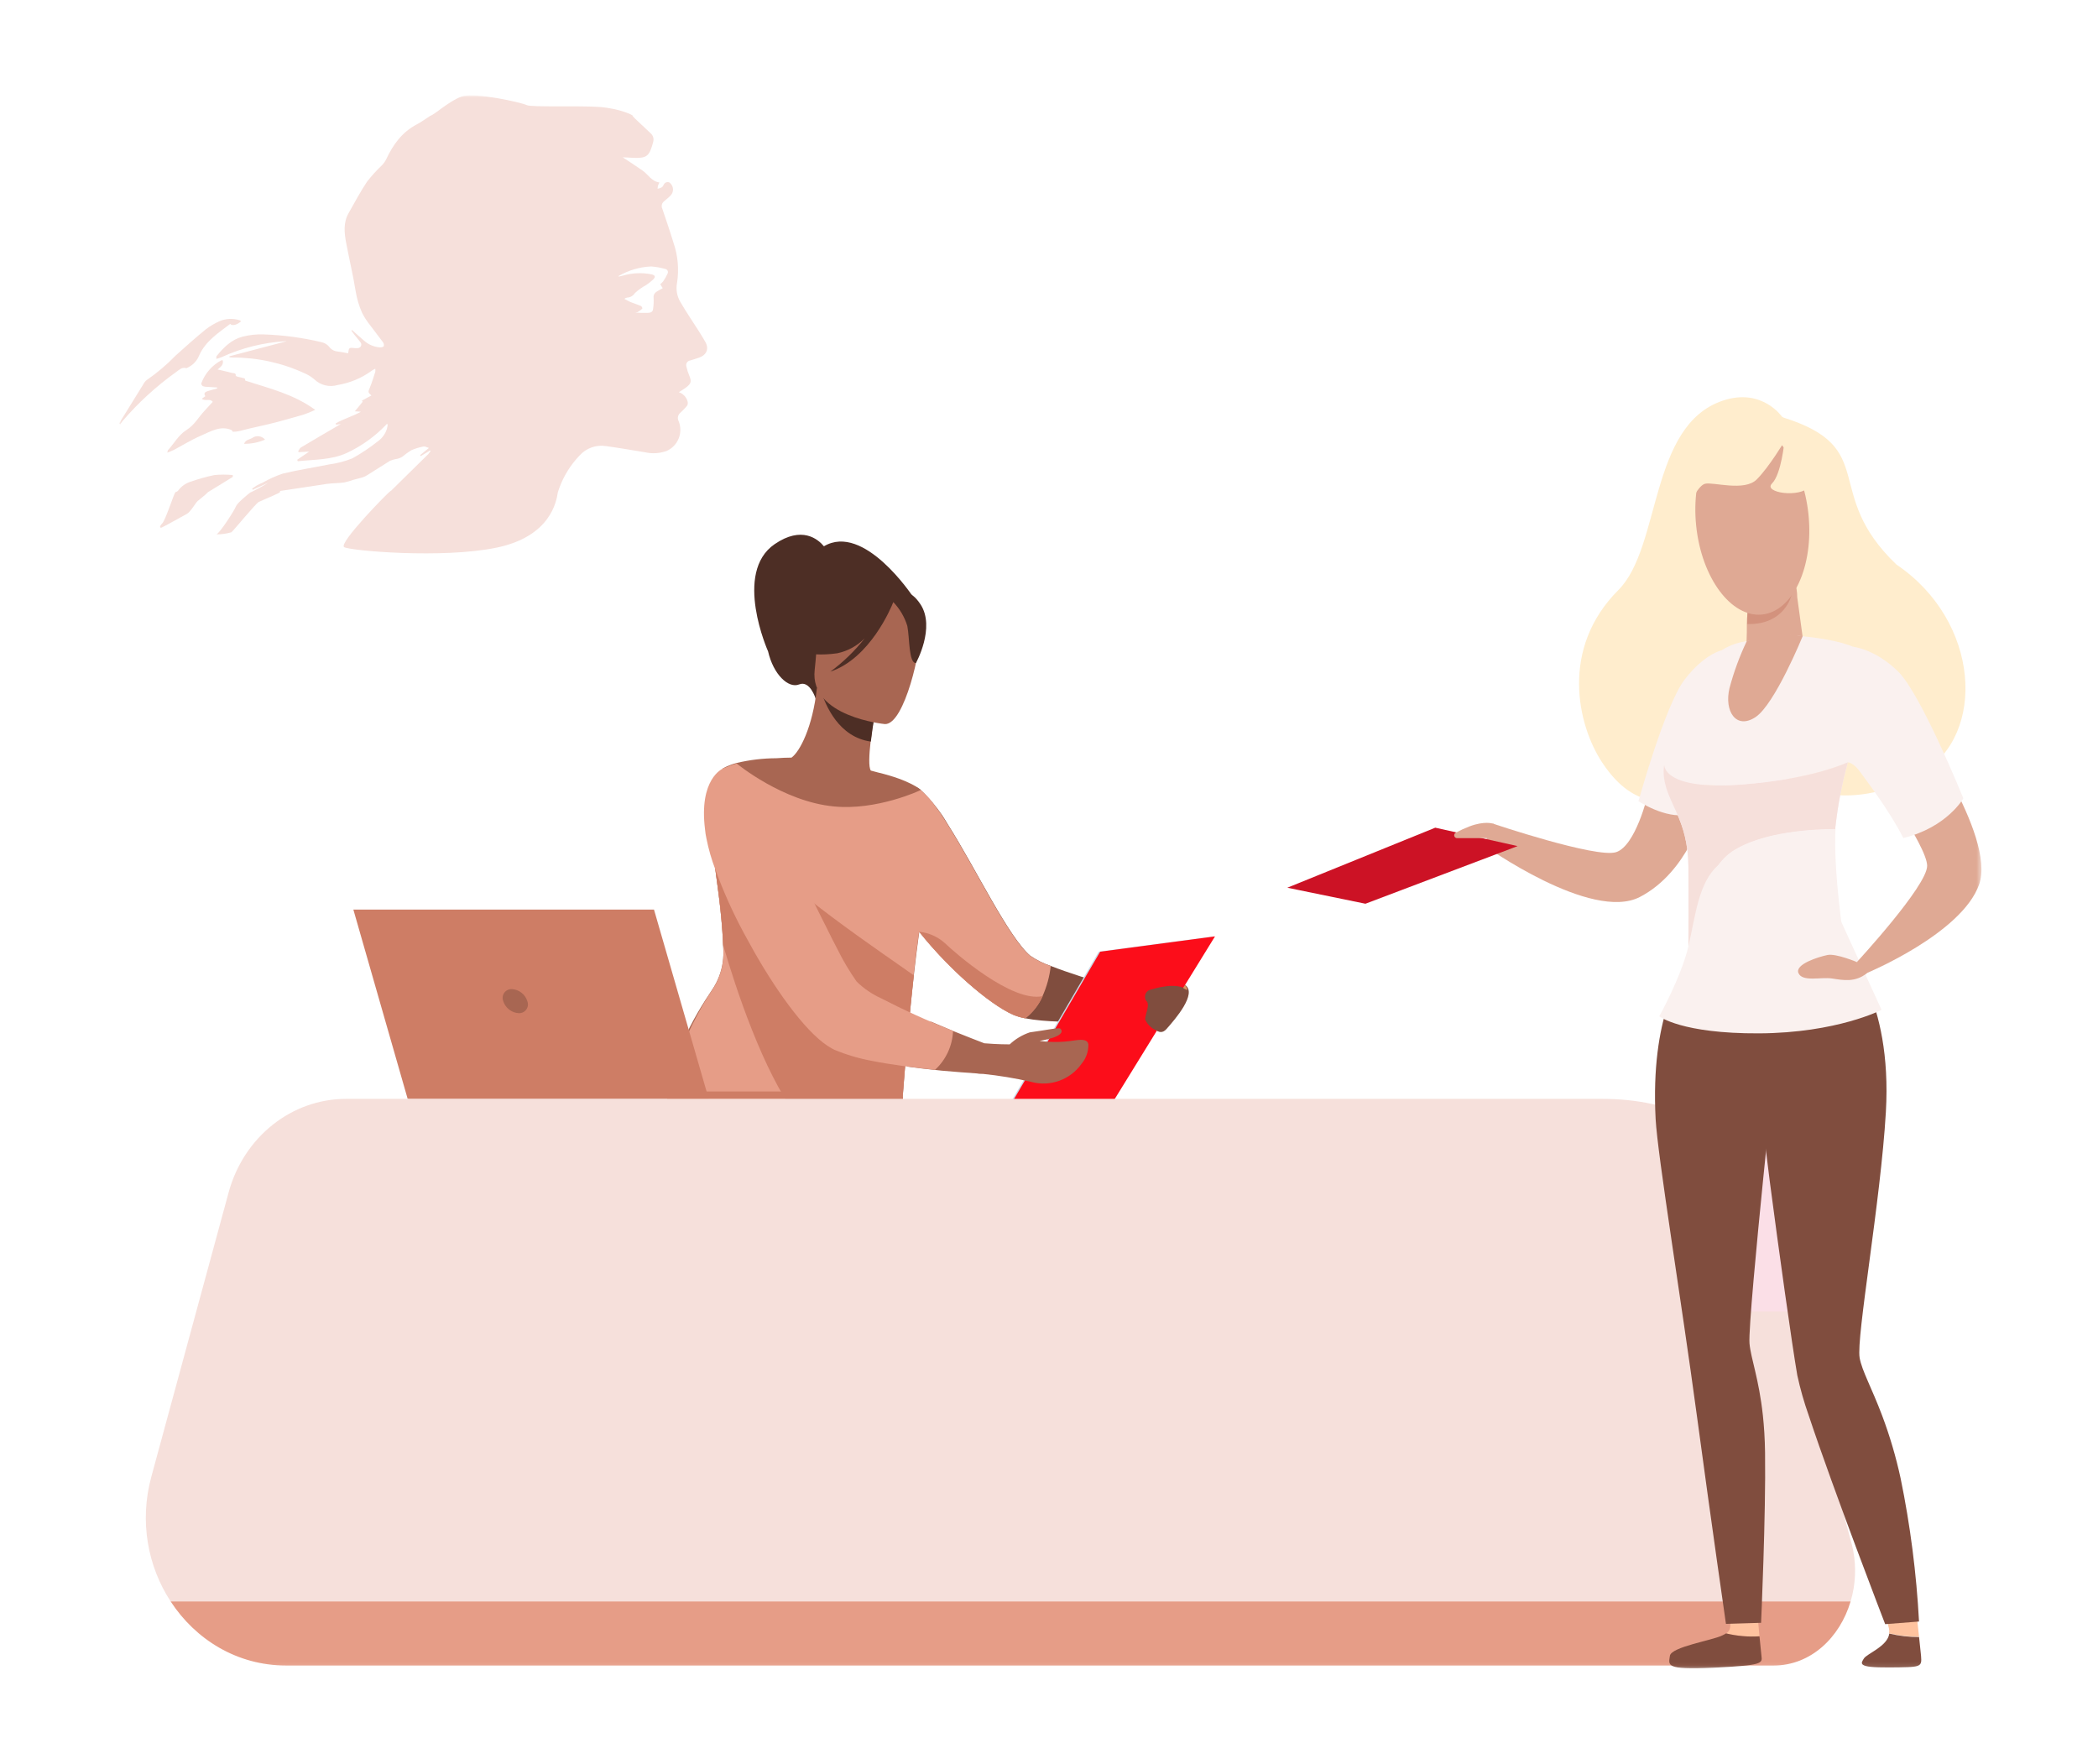 <?xml version="1.0" encoding="UTF-8"?>
<svg width="440px" height="370px" viewBox="0 0 440 370" version="1.1" xmlns="http://www.w3.org/2000/svg" xmlns:xlink="http://www.w3.org/1999/xlink">
    <title>protection-insuffisante</title>
    <defs>
        <polygon id="path-1" points="0 329.895 390.555 329.895 390.555 0 0 0"></polygon>
    </defs>
    <g id="protection-insuffisante" stroke="none" stroke-width="1" fill="none" fill-rule="evenodd">
        <g id="Group-71" transform="translate(25, 20)">
            <path d="M137.467,94.118 C143.157,90.228 146.537,93.048 147.797,94.568 C156.187,89.568 166.407,105.048 166.407,105.048 L146.067,126.538 C146.067,126.538 144.877,122.618 142.607,123.538 C140.337,124.458 137.187,121.428 136.087,116.618 C136.087,116.618 128.707,100.108 137.467,94.118" id="Fill-1" fill="#4D2E25"></path>
            <path d="M219.657,195.788 C217.977,197.728 216.377,194.788 215.577,194.118 C215.608,193.877 215.672,193.641 215.767,193.418 L216.767,188.928 C216.767,188.928 222.287,185.678 223.567,186.578 C226.117,188.388 221.497,193.718 219.657,195.788" id="Fill-3" fill="#804D3E"></path>
            <path d="M159.707,158.588 C159.76,159.417 159.864,160.242 160.017,161.058 C160.667,164.808 163.167,169.288 166.467,173.698 C166.607,173.911 166.761,174.114 166.927,174.308 C173.247,182.598 182.317,190.528 187.507,192.818 C188.328,193.157 189.183,193.409 190.057,193.568 C194.057,194.368 200.337,194.408 205.747,194.228 C210.247,194.118 214.197,193.808 215.817,193.708 C216.337,193.708 216.627,193.638 216.627,193.638 L216.697,189.118 C216.697,189.118 212.837,188.118 208.067,186.758 C203.857,185.518 198.947,183.988 195.417,182.598 C193.882,182.083 192.425,181.36 191.087,180.448 C186.497,176.548 179.727,162.308 173.907,153.088 C173.377,152.228 172.907,151.398 172.347,150.618 C172.299,150.529 172.239,150.448 172.167,150.378 L171.437,149.378 C171.419,149.336 171.387,149.301 171.347,149.278 C170.363,147.995 169.279,146.792 168.107,145.678 C167.107,144.868 166.107,144.618 165.337,145.078 C164.112,146.026 163.068,147.188 162.257,148.508 C162.082,148.717 161.938,148.949 161.827,149.198 C160.783,150.973 160.103,152.938 159.827,154.978 C159.67,156.175 159.63,157.384 159.707,158.588" id="Fill-5" fill="#804D3E"></path>
            <path d="M116.837,209.368 C117.707,214.978 166.167,216.058 164.327,210.008 C164.327,210.008 166.887,174.678 169.637,165.858 C169.727,165.538 169.817,165.228 169.887,164.908 C171.887,156.458 164.527,148.988 168.097,145.908 C167.897,145.738 168.097,145.648 168.097,145.648 C168.097,145.648 165.987,143.648 159.097,141.998 C159.097,141.998 158.547,141.838 157.637,141.608 C157.137,140.928 157.277,138.278 157.587,135.518 C157.997,131.988 158.687,128.258 158.687,128.258 L147.017,124.558 L146.317,124.338 C145.437,132.498 142.727,137.668 140.997,138.888 C140.047,138.888 138.907,138.938 137.817,139.018 C135.004,139.029 132.202,139.364 129.467,140.018 C128.458,140.281 127.485,140.664 126.567,141.158 C126.567,141.158 127.197,142.158 127.957,143.698 C128.682,145.154 129.281,146.67 129.747,148.228 C129.857,148.588 129.947,148.948 130.037,149.318 C130.219,150.074 130.342,150.843 130.407,151.618 C130.435,152.689 130.081,153.735 129.407,154.568 C128.626,155.583 127.755,156.527 126.807,157.388 C126.127,158.028 125.387,158.718 124.637,159.448 C125.167,163.998 126.487,171.448 126.707,179.528 C126.762,181.572 126.355,183.603 125.517,185.468 C125.187,186.208 124.792,186.917 124.337,187.588 C120.657,193.018 114.377,203.628 116.837,209.368" id="Fill-7" fill="#A86652"></path>
            <path d="M158.737,128.268 C158.737,128.268 158.047,131.998 157.637,135.528 C150.977,134.598 148.137,128.108 147.067,124.528 L158.737,128.268 Z" id="Fill-9" fill="#4D2E25"></path>
            <path d="M160.587,131.858 C160.587,131.858 144.757,130.348 145.857,120.508 C146.957,110.668 145.657,103.858 155.787,104.398 C165.917,104.938 167.487,108.918 167.917,112.288 C168.347,115.658 164.737,132.008 160.587,131.858" id="Fill-11" fill="#A86652"></path>
            <path d="M168.067,106.768 C165.947,103.538 164.067,103.978 162.897,104.768 C157.962,101.401 151.74,100.525 146.067,102.398 C144.779,107.019 143.106,111.525 141.067,115.868 C141.067,115.868 143.757,117.968 150.587,117.008 C152.779,116.551 154.787,115.455 156.357,113.858 C154.281,116.507 151.856,118.861 149.147,120.858 C157.487,118.078 161.907,107.408 162.347,106.278 C163.706,107.691 164.713,109.404 165.287,111.278 C165.787,113.868 165.567,119.068 167.087,119.058 C167.087,119.098 171.227,111.618 168.067,106.768" id="Fill-13" fill="#4D2E25"></path>
            <polygon id="Fill-15" fill="#CAD8E5" points="205.437 179.588 229.517 176.378 208.417 210.598 185.527 213.648"></polygon>
            <polygon id="Fill-17" fill="#FC0D1A" points="205.737 179.588 229.817 176.378 208.717 210.598 185.827 213.648"></polygon>
            <path d="M170.157,194.228 C171.757,194.918 173.367,195.578 174.907,196.228 L175.427,196.438 C177.627,197.328 179.717,198.138 181.427,198.798 C182.147,198.858 184.347,199.028 186.757,199.028 C187.966,197.894 189.406,197.035 190.977,196.508 C194.237,196.078 197.127,195.428 197.397,195.738 C198.897,197.428 193.027,198.298 193.027,198.298 C195.404,198.631 197.818,198.604 200.187,198.218 C201.417,198.058 203.027,197.788 203.257,199.008 C203.294,200.495 202.79,201.945 201.837,203.088 C199.457,206.467 195.211,207.988 191.227,206.888 C187.898,206.124 184.525,205.566 181.127,205.218 L180.927,205.218 C180.267,205.218 179.927,205.128 179.927,205.128 C177.827,204.998 175.297,204.778 172.547,204.548 L171.197,204.398 C169.197,204.198 167.197,203.958 165.197,203.688 C167.246,200.758 168.912,197.579 170.157,194.228" id="Fill-19" fill="#A86652"></path>
            <path d="M124.347,187.638 C124.802,186.967 125.197,186.258 125.527,185.518 C126.365,183.653 126.772,181.622 126.717,179.578 C126.717,179.118 126.717,178.658 126.667,178.198 C126.347,170.648 125.147,163.788 124.667,159.498 C125.427,158.768 126.157,158.088 126.837,157.498 C127.785,156.637 128.656,155.693 129.437,154.678 C130.111,153.845 130.465,152.799 130.437,151.728 C130.372,150.953 130.249,150.184 130.067,149.428 C129.977,149.058 129.887,148.698 129.777,148.338 C129.287,146.648 125.437,142.028 126.597,141.268 C127.512,140.768 128.487,140.385 129.497,140.128 C129.497,140.128 139.177,148.128 149.897,149.128 C158.767,150.018 167.897,145.838 168.087,145.678 C168.161,145.74 168.231,145.807 168.297,145.878 C169.446,146.871 170.455,148.015 171.297,149.278 C171.337,149.301 171.369,149.336 171.387,149.378 L172.117,150.378 C172.189,150.448 172.249,150.529 172.297,150.618 C172.817,151.398 173.297,152.228 173.857,153.088 C179.677,162.308 186.447,176.548 191.037,180.448 C192.375,181.36 193.832,182.083 195.367,182.598 C195.124,184.778 194.544,186.906 193.647,188.908 C192.836,190.737 191.586,192.338 190.007,193.568 C189.133,193.409 188.278,193.157 187.457,192.818 C182.507,190.628 174.007,183.298 167.747,175.418 C167.337,178.238 166.957,181.368 166.597,184.558 C166.237,187.748 165.897,191.218 165.597,194.368 C165.377,196.718 165.177,198.948 165.007,200.948 C164.547,206.288 164.277,210.008 164.277,210.008 C165.187,213.008 153.877,214.238 142.067,214.068 C129.917,213.898 115.777,216.928 115.337,214.068 C112.917,208.338 120.657,193.018 124.347,187.638" id="Fill-21" fill="#E69D87"></path>
            <path d="M167.797,175.418 C174.057,183.298 182.557,190.628 187.507,192.818 C188.328,193.157 189.183,193.409 190.057,193.568 C191.636,192.338 192.886,190.737 193.697,188.908 C187.247,190.348 175.247,179.798 173.127,177.768 C171.645,176.439 169.778,175.616 167.797,175.418" id="Fill-23" fill="#CE7D65"></path>
            <path d="M124.657,159.498 L124.657,159.498 C125.157,163.788 126.357,170.648 126.657,178.198 C129.267,187.118 134.977,204.618 142.107,214.068 C153.917,214.238 165.227,212.988 164.317,210.008 C164.317,210.008 164.587,206.288 165.047,200.948 C162.958,198.215 160.114,196.153 156.867,195.018 C144.237,189.958 131.577,171.228 124.637,159.488 L124.657,159.498 Z" id="Fill-25" fill="#CE7D65"></path>
            <path d="M152.777,195.018 C157.607,195.938 162.657,196.228 165.647,194.368 C165.947,191.218 166.287,187.848 166.647,184.558 C161.097,180.558 137.157,164.638 133.357,157.558 C129.067,149.588 144.197,193.368 152.777,195.018" id="Fill-27" fill="#CE7D65"></path>
            <path d="M122.867,153.988 C122.923,154.617 123.02,155.242 123.157,155.858 C123.594,158.074 124.22,160.249 125.027,162.358 C126.698,166.955 128.703,171.424 131.027,175.728 C131.717,176.978 132.407,178.258 133.137,179.548 C138.407,188.838 144.717,197.318 149.417,199.858 C149.596,199.971 149.783,200.072 149.977,200.158 C152.527,201.216 155.182,202 157.897,202.498 C161.987,203.308 166.727,203.908 171.097,204.368 C173.396,202.258 174.757,199.316 174.877,196.198 C169.699,194.166 164.629,191.869 159.687,189.318 C157.826,188.459 156.124,187.289 154.657,185.858 C153.153,183.717 151.816,181.464 150.657,179.118 C149.857,177.588 148.997,175.908 148.127,174.118 C146.617,171.188 145.127,167.998 143.497,164.818 C140.637,159.008 137.617,153.178 134.907,148.728 C133.554,146.407 131.925,144.258 130.057,142.328 C128.917,141.248 127.877,140.758 126.977,141.028 C126.837,141.028 126.737,141.128 126.627,141.178 C126.517,141.228 121.527,143.358 122.867,153.988" id="Fill-29" fill="#E69D87"></path>
            <polygon id="Fill-31" fill="#CE7D65" points="123.637 210.458 60.497 210.458 49.107 170.758 112.157 170.758"></polygon>
            <mask id="mask-2" fill="white">
                <use xlink:href="#path-1"></use>
            </mask>
            <g id="Clip-34"></g>
            <polygon id="Fill-33" fill="#CE7D65" mask="url(#mask-2)" points="60.707 210.458 143.257 210.458 143.257 208.908 60.707 208.908"></polygon>
            <path d="M80.547,189.968 C80.165,189.027 80.618,187.953 81.559,187.571 C81.809,187.469 82.078,187.424 82.347,187.438 C83.851,187.523 85.146,188.531 85.597,189.968 C85.974,190.912 85.514,191.982 84.57,192.359 C84.325,192.457 84.061,192.501 83.797,192.488 C82.295,192.405 81.002,191.402 80.547,189.968" id="Fill-35" fill="#A86652" mask="url(#mask-2)"></path>
            <path d="M23.57,70.191 C21.25,69.191 19.21,70.471 17.15,71.361 C15.09,72.251 13.35,73.361 11.45,74.361 C11.06,74.561 10.64,74.701 10.09,74.941 C10.17,74.631 10.16,74.491 10.22,74.421 C11.52,73.011 12.42,71.241 14.11,70.181 C15.8,69.121 16.63,67.501 17.87,66.181 L19.61,64.281 C19.1,63.491 18.06,64.231 17.31,63.631 L18.07,63.091 C17.61,62.441 18.07,62.181 18.59,62.011 C19.11,61.841 19.89,61.651 20.54,61.471 L20.54,61.261 L18.54,61.141 C18.201,61.148 17.862,61.097 17.54,60.991 C17.37,60.911 17.16,60.541 17.21,60.411 C17.972,58.33 19.474,56.603 21.43,55.561 L21.71,55.561 C21.95,56.501 21.28,56.951 20.63,57.491 C21.63,57.741 22.63,57.921 23.63,58.211 C23.92,58.301 24.56,58.151 24.44,58.851 C24.44,58.851 24.77,58.991 24.95,59.041 C25.37,59.141 25.81,59.201 26.23,59.341 C26.36,59.341 26.43,59.611 26.45,59.831 C31.45,61.441 36.6,62.661 41.11,65.961 C40.247,66.371 39.358,66.725 38.45,67.021 C35.34,67.901 32.23,68.811 29.07,69.471 C27.79,69.731 26.53,70.081 25.26,70.391 C24.811,70.494 24.351,70.548 23.89,70.551 C23.82,70.551 23.67,70.321 23.57,70.191" id="Fill-36" fill="#F6E0DB" mask="url(#mask-2)"></path>
            <path d="M25.58,47.351 C24.77,48.141 23.68,48.421 23.28,47.931 C20.79,49.831 18.11,51.521 16.76,54.561 C16.332,55.629 15.528,56.504 14.5,57.021 C14.35,57.091 14.16,57.241 14.03,57.201 C13.1,56.941 12.54,57.621 11.91,58.041 C7.761,61.008 3.987,64.466 0.67,68.341 C0.506,68.546 0.359,68.763 0.23,68.991 L0,68.801 C0.14,68.571 0.27,68.321 0.42,68.091 C1.973,65.558 3.533,63.034 5.1,60.521 C5.263,60.195 5.499,59.911 5.79,59.691 C7.964,58.192 9.984,56.48 11.82,54.581 C13.9,52.681 16.03,50.821 18.2,49.031 C19.065,48.391 19.993,47.841 20.97,47.391 C22.321,46.796 23.843,46.715 25.25,47.161 C25.367,47.211 25.478,47.275 25.58,47.351" id="Fill-37" fill="#F6E0DB" mask="url(#mask-2)"></path>
            <path d="M30.59,72.201 C29.197,72.799 27.695,73.099 26.18,73.081 C26.54,72.191 27.31,72.191 27.85,71.881 C28.703,71.24 29.908,71.381 30.59,72.201" id="Fill-38" fill="#F6E0DB" mask="url(#mask-2)"></path>
            <path d="M23.82,80.021 L23.82,79.631 C22.53,79.506 21.23,79.506 19.94,79.631 C18.262,79.99 16.609,80.454 14.99,81.021 C13.935,81.346 13.013,82.001 12.36,82.891 C12.266,83.009 12.142,83.099 12,83.151 C11.921,83.159 11.846,83.187 11.78,83.231 C11.46,83.571 9.72,89.071 9.03,89.761 C8.34,90.451 8.55,90.761 8.88,90.651 C9.21,90.541 13.49,88.161 14.23,87.751 C14.97,87.341 15.99,85.501 16.44,85.091 C16.89,84.681 18.31,83.621 18.6,83.231 L23.82,80.021 Z" id="Fill-39" fill="#F6E0DB" mask="url(#mask-2)"></path>
            <path d="M115.03,37.331 C114.766,37.919 114.448,38.482 114.08,39.011 C113.899,39.23 113.695,39.427 113.47,39.601 L113.99,40.441 L113.14,40.911 C112.51,41.261 111.97,41.611 112.08,42.531 C112.118,43.279 112.081,44.03 111.97,44.771 C111.92,45.441 111.43,45.601 110.89,45.611 C109.936,45.644 108.981,45.617 108.03,45.531 C108.266,45.551 108.504,45.524 108.73,45.451 C109.098,45.247 109.435,44.991 109.73,44.691 C109.704,44.489 109.6,44.306 109.44,44.181 C108.71,43.871 107.95,43.631 107.22,43.341 C106.82,43.171 106.45,42.941 105.93,42.671 C106.104,42.559 106.292,42.471 106.49,42.411 C107.161,42.398 107.781,42.048 108.14,41.481 C108.847,40.821 109.637,40.256 110.49,39.801 C111.013,39.45 111.508,39.059 111.97,38.631 C112.54,38.071 112.42,37.721 111.64,37.541 C109.676,37.145 107.646,37.227 105.72,37.781 L104.8,38.001 L104.74,38.001 C104.73,38.001 104.74,38.001 104.74,37.881 C106.822,36.674 109.165,35.987 111.57,35.881 C112.562,35.956 113.543,36.13 114.5,36.401 C114.867,36.448 115.126,36.784 115.079,37.151 C115.071,37.213 115.055,37.274 115.03,37.331 M122.95,51.751 C121.95,49.961 120.78,48.281 119.69,46.561 C119.01,45.491 118.31,44.431 117.69,43.331 C116.974,42.128 116.725,40.705 116.99,39.331 C117.437,36.478 117.173,33.558 116.22,30.831 C115.5,28.451 114.69,26.111 113.9,23.761 C113.649,23.237 113.79,22.609 114.24,22.241 C114.71,21.831 115.24,21.421 115.66,20.981 C116.342,20.25 116.302,19.105 115.57,18.423 C115.49,18.348 115.403,18.28 115.31,18.221 C115.017,18.143 114.704,18.202 114.46,18.381 C114.19,18.601 114.11,19.041 113.84,19.261 C113.552,19.422 113.237,19.531 112.91,19.581 C112.91,19.321 112.98,19.061 113.04,18.811 C113.109,18.621 113.192,18.437 113.29,18.261 C111.66,18.051 110.97,16.641 109.83,15.821 C108.42,14.821 106.94,13.881 105.6,12.991 C106.19,12.991 106.98,13.071 107.78,13.101 C110.68,13.211 111.18,12.811 112,9.731 C112.178,9.051 111.939,8.33 111.39,7.891 L108.14,4.831 C107.98,4.671 107.82,4.491 107.67,4.321 C108.08,4.221 104.93,2.761 100.83,2.441 C96.58,2.121 86.36,2.531 85.46,2.041 C84.56,1.551 74.51,-0.739 71.82,0.241 C69.13,1.221 66.19,4.021 65.22,4.301 C64.29,4.901 63.4,5.571 62.42,6.081 C59.32,7.701 57.42,10.351 55.99,13.411 C55.764,13.857 55.474,14.268 55.13,14.631 C54.004,15.699 52.958,16.849 52,18.071 C50.58,20.181 49.39,22.461 48.12,24.681 C46.97,26.681 47.2,28.821 47.6,30.951 C48.24,34.341 49.05,37.711 49.6,41.121 C49.852,42.677 50.306,44.193 50.95,45.631 C51.432,46.573 52.012,47.461 52.68,48.281 C53.54,49.461 54.46,50.591 55.32,51.771 C55.499,52.015 55.558,52.328 55.48,52.621 C55.36,52.801 54.93,52.861 54.64,52.851 C53.413,52.755 52.253,52.256 51.34,51.431 C50.49,50.721 49.67,49.961 48.84,49.221 L48.69,49.341 C48.94,49.671 49.18,50.011 49.44,50.341 C49.83,50.841 50.28,51.341 50.63,51.821 C50.98,52.301 50.68,53.021 49.9,53.021 C49.78,53.031 49.66,53.031 49.54,53.021 C48.18,52.861 48.18,52.861 48.01,54.091 C47.24,53.961 46.48,53.791 45.71,53.701 C45.027,53.623 44.41,53.26 44.01,52.701 C43.639,52.264 43.144,51.95 42.59,51.801 C38.537,50.826 34.396,50.266 30.23,50.131 C28.744,50.083 27.259,50.248 25.82,50.621 C23.55,51.221 21.92,52.851 20.47,54.621 C20.37,54.741 20.34,54.921 20.38,55.271 C20.77,55.162 21.154,55.032 21.53,54.881 C25.744,52.949 30.282,51.823 34.91,51.561 L35.13,51.561 L23.13,54.721 L23.13,54.931 L23.73,54.981 C28.939,54.965 34.088,56.084 38.82,58.261 C39.585,58.58 40.294,59.019 40.92,59.561 C42.221,60.809 44.093,61.26 45.82,60.741 C48.406,60.316 50.855,59.288 52.97,57.741 C53.206,57.582 53.453,57.442 53.71,57.321 C53.731,57.537 53.731,57.755 53.71,57.971 C53.35,59.061 53.03,60.161 52.6,61.211 C52.17,62.261 52.12,62.211 52.89,62.941 L50.9,64.021 L51.06,64.261 L49.42,66.261 L50.69,66.341 C48.97,67.341 47.04,67.821 45.39,68.811 L45.48,69.061 L46.48,68.931 L45.48,69.511 C43.02,70.951 40.56,72.371 38.12,73.841 C37.86,73.991 37.72,74.371 37.53,74.651 L37.65,74.831 L39.85,74.711 L37.33,76.421 L37.45,76.731 C40.89,76.361 44.45,76.481 47.68,75.021 C50.863,73.541 53.735,71.468 56.14,68.911 L56.31,69.021 C56.277,69.321 56.224,69.618 56.15,69.911 C55.829,70.973 55.164,71.898 54.26,72.541 C52.567,73.889 50.764,75.093 48.87,76.141 C47.313,76.763 45.683,77.186 44.02,77.401 C40.78,78.061 37.5,78.551 34.29,79.331 C32.84,79.823 31.44,80.452 30.11,81.211 C29.7,81.401 29.27,81.571 28.87,81.801 C28.523,82.011 28.189,82.241 27.87,82.491 L28.01,82.721 L31.26,81.241 C30.082,81.97 28.867,82.637 27.62,83.241 L27.55,83.241 C26.87,83.751 24.67,85.561 24.46,86.241 C24.25,86.921 21.04,91.901 20.38,92.071 C21.446,92.075 22.506,91.926 23.53,91.631 C23.91,91.361 28.6,85.631 29.25,85.281 C29.9,84.931 33.72,83.421 33.73,83.191 L33.73,82.971 C36.99,82.471 40.24,81.971 43.5,81.491 C44.7,81.321 45.93,81.351 47.14,81.191 C47.819,81.049 48.488,80.859 49.14,80.621 C49.78,80.441 50.42,80.311 51.05,80.111 C51.404,79.998 51.74,79.836 52.05,79.631 C53.64,78.631 55.19,77.631 56.81,76.631 C57.339,76.425 57.889,76.277 58.45,76.191 C58.77,76.105 59.077,75.973 59.36,75.801 C59.957,75.3 60.588,74.842 61.25,74.431 C62.075,74.075 62.937,73.81 63.82,73.641 C64.11,73.571 64.48,73.811 64.95,73.951 L63.11,75.451 L63.24,75.661 L65.18,74.481 L65.31,74.591 C65.167,74.811 65.01,75.021 64.84,75.221 C62.24,77.801 59.63,80.371 57.01,82.931 L56.95,82.931 C56.45,83.191 45.88,93.991 47.18,94.751 C48.48,95.511 67.78,97.201 79.11,94.861 C90.44,92.521 91.69,85.221 91.99,83.261 C92.12,82.881 92.21,82.551 92.33,82.261 C93.254,79.765 94.68,77.484 96.52,75.561 C97.925,73.973 100.047,73.218 102.14,73.561 C104.84,73.931 107.53,74.411 110.22,74.841 C111.747,75.198 113.345,75.104 114.82,74.571 C117.201,73.507 118.311,70.748 117.33,68.331 C117.019,67.756 117.148,67.042 117.64,66.611 C118.143,66.151 118.618,65.66 119.06,65.141 C119.237,64.88 119.295,64.557 119.22,64.251 C118.979,63.315 118.284,62.564 117.37,62.251 C118,61.841 118.55,61.541 119.03,61.151 C119.98,60.391 120.03,59.931 119.57,58.801 C119.301,58.18 119.093,57.533 118.95,56.871 C118.79,56.342 119.089,55.784 119.618,55.624 C119.668,55.609 119.718,55.598 119.77,55.591 C120.37,55.401 120.98,55.231 121.58,55.021 C123.13,54.491 123.76,53.211 122.95,51.751" id="Fill-40" fill="#F6E0DB" mask="url(#mask-2)"></path>
            <path d="M223.807,187.528 C221.607,185.898 217.137,187.328 216.397,187.528 C215.56,187.677 215.002,188.476 215.15,189.314 C215.183,189.499 215.25,189.677 215.347,189.838 C216.347,190.628 215.087,192.838 215.177,193.838 C215.74,195.084 216.847,196 218.177,196.318 C219.657,196.408 224.037,187.698 223.807,187.528" id="Fill-41" fill="#804D3E" mask="url(#mask-2)"></path>
            <path d="M223.527,186.578 C223.776,186.863 223.948,187.208 224.027,187.578 C224.027,187.718 223.107,187.258 223.137,187.168 C223.249,186.96 223.38,186.763 223.527,186.578" id="Fill-42" fill="#DD915E" mask="url(#mask-2)"></path>
            <path d="M363.747,313.148 C364.33,309.64 364.083,306.044 363.027,302.648 L344.167,231.218 C339.387,215.798 325.097,210.458 311.057,210.458 L210.077,210.458 L47.587,210.458 C36.157,210.458 26.117,218.458 22.957,230.048 L6.737,289.708 C4.17,299.15 6.03,308.572 10.786,315.857 L363.112,315.857 C363.373,314.975 363.595,314.073 363.747,313.148" id="Fill-43" fill="#F6E0DB" mask="url(#mask-2)"></path>
            <path d="M10.786,315.858 C16.018,323.872 24.756,329.298 34.997,329.298 L346.997,329.298 C354.697,329.298 360.857,323.491 363.113,315.858 L10.786,315.858 Z" id="Fill-44" fill="#E69D87" mask="url(#mask-2)"></path>
            <polygon id="Fill-45" fill="#FBDFE7" mask="url(#mask-2)" points="333.625 255.02 354.834 255.02 354.834 213.16 333.625 213.16"></polygon>
            <path d="M348.807,67.498 C348.807,67.498 344.614,61.232 336.314,64.021 C320.819,69.212 323.414,94.712 314.427,103.728 C302.186,115.969 305.769,131.987 311.028,139.938 C318.339,150.988 325.69,147.211 327.026,147.928 C336.44,152.974 340.459,131.242 345.563,139.067 C350.666,146.892 364.351,150.262 378.006,142.146 C391.661,134.031 390.296,110.265 372.718,98.392 C356.856,83.196 369.464,73.909 348.807,67.498" id="Fill-46" fill="#FFEDCD" mask="url(#mask-2)"></path>
            <path d="M353.059,113.577 L351.926,105.268 C351.771,95.254 341.931,102.788 341.389,109.645 C341.302,110.768 341.447,114.487 341.166,115.369 C344.589,116.509 348.338,116.117 351.451,114.294 L353.059,113.577 Z" id="Fill-47" fill="#DFA994" mask="url(#mask-2)"></path>
            <path d="M350.746,104.744 C350.746,104.744 349.379,111.095 341.434,110.876 C341.434,110.368 341.495,107.757 341.495,107.757 C341.495,107.757 349.099,106.645 350.746,104.744" id="Fill-48" fill="#D3927D" mask="url(#mask-2)"></path>
            <path d="M340.453,69.257 C333.953,69.932 329.599,79.357 330.729,90.281 C331.859,101.205 338.061,109.553 344.561,108.879 C351.061,108.204 355.415,98.779 354.276,87.855 C353.138,76.931 346.953,68.582 340.453,69.257" id="Fill-49" fill="#DFA994" mask="url(#mask-2)"></path>
            <path d="M320.567,146.737 C320.567,146.737 318.049,157.39 313.933,158.717 C309.817,160.044 288.056,152.722 288.056,152.722 L286.226,157.274 C286.226,157.274 308.752,173.408 318.93,168.111 C329.109,162.813 332.285,150.136 332.285,150.136 L320.567,146.737 Z" id="Fill-50" fill="#DFA994" mask="url(#mask-2)"></path>
            <path d="M336.062,116.386 C336.062,116.386 332.459,117.122 328.314,122.516 C324.169,127.911 318.63,148.025 318.63,148.025 C318.63,148.025 324.237,151.783 328.925,150.844 C333.612,149.904 336.062,116.386 336.062,116.386" id="Fill-51" fill="#FAF1EF" mask="url(#mask-2)"></path>
            <path d="M340.788,144.5 C352.632,143.532 359.45,141.217 362.55,139.88 C364.486,131.891 366.83,120.763 366.5,118.236 C365.969,114.071 350.502,113.219 350.502,113.219 L340.973,114.526 C337.192,115.109 333.882,117.379 331.976,120.695 C329.428,125.392 324.858,134.999 324.043,140.374 C324.043,140.384 323.656,145.943 340.788,144.5" id="Fill-52" fill="#FAF1EF" mask="url(#mask-2)"></path>
            <path d="M338.261,158.581 C344.672,154.291 355.916,153.874 359.916,153.874 L359.916,153.535 C360.426,148.922 361.301,144.356 362.53,139.88 C359.431,141.217 352.614,143.531 340.769,144.5 C323.637,145.914 324.025,140.384 324.025,140.374 C323.882,141.225 323.859,142.092 323.957,142.95 C324.664,148.625 329.012,151.773 329.099,161.738 C329.148,168.052 329.099,178.376 329.099,178.376 C329.583,178.561 330.078,178.713 330.581,178.831 C330.785,174.57 331.86,162.871 338.261,158.581" id="Fill-53" fill="#FBEFF2" mask="url(#mask-2)"></path>
            <path d="M338.261,158.581 C331.86,162.871 330.785,174.57 330.601,178.831 C334.728,179.764 338.974,180.055 343.19,179.693 C349.405,179.291 355.595,178.571 361.736,177.534 C361.736,177.534 359.47,162.794 359.945,153.874 C355.916,153.874 344.672,154.291 338.261,158.581" id="Fill-54" fill="#FAF1EF" mask="url(#mask-2)"></path>
            <path d="M338.261,158.581 C344.672,154.291 355.916,153.874 359.916,153.874 L359.916,153.535 C360.426,148.922 361.301,144.356 362.53,139.88 C359.431,141.217 352.614,143.531 340.769,144.5 C323.637,145.914 324.025,140.384 324.025,140.374 C323.882,141.225 323.859,142.092 323.957,142.95 C324.664,148.625 329.012,151.773 329.099,161.738 C329.148,168.052 329.099,178.376 329.099,178.376 C329.583,178.561 330.078,178.713 330.581,178.831 C330.785,174.57 331.86,162.871 338.261,158.581" id="Fill-55" fill="#F6E0DB" mask="url(#mask-2)"></path>
            <path d="M353.059,113.432 C353.059,113.432 347.248,127.688 343.181,130.39 C339.113,133.092 336.557,129.16 337.719,124.317 C338.617,120.933 339.826,117.639 341.331,114.478 C341.331,114.478 347.394,112.27 353.059,113.432" id="Fill-56" fill="#DFA994" mask="url(#mask-2)"></path>
            <path d="M344.004,323.17 C343.694,319.625 343.258,314.686 342.842,311.858 C342.212,307.452 334.91,307.985 336.237,312.527 C338.581,320.691 338.106,321.901 336.992,322.56 C339.284,323.121 341.649,323.327 344.004,323.17 Z" id="Fill-57" fill="#FFC39F" mask="url(#mask-2)"></path>
            <path d="M337.031,322.541 C336.779,322.7 336.517,322.842 336.247,322.967 C334.242,324.013 325.468,325.369 325.216,327.277 C324.964,329.185 324.073,330.289 334.387,329.766 C344.701,329.243 344.624,328.875 344.42,327.277 L344.004,323.171 C341.649,323.326 339.285,323.12 336.992,322.56 L337.031,322.541 Z" id="Fill-58" fill="#804D3E" mask="url(#mask-2)"></path>
            <path d="M377.474,323.325 C377.135,319.955 376.572,315.384 376.079,311.839 C375.324,306.455 368.332,310.919 368.332,310.919 C368.332,310.919 370.394,318.289 371.168,321.572 C371.236,321.891 371.236,322.221 371.168,322.541 C373.214,323.032 375.312,323.276 377.416,323.267 L377.474,323.325 Z" id="Fill-59" fill="#FFC39F" mask="url(#mask-2)"></path>
            <path d="M371.227,322.599 C370.888,325.262 366.511,326.812 365.901,327.829 C365.29,328.846 364.341,329.766 371.188,329.717 C378.035,329.669 378.064,329.64 377.89,327.277 L377.474,323.325 C375.37,323.334 373.273,323.09 371.227,322.599 Z" id="Fill-60" fill="#804D3E" mask="url(#mask-2)"></path>
            <path d="M344.72,276.868 C343.887,269.12 342.192,264.917 341.911,261.76 C341.679,259.097 343.48,240.222 344.759,227.457 C345.437,220.678 345.969,215.671 345.969,215.671 L344.894,192.167 L342.657,191.102 L327.859,184.264 C327.859,184.264 321.08,192.874 322.223,214.674 C322.659,222.538 327.569,252.366 330.871,276.868 C333.98,299.908 336.972,320.565 336.972,320.565 L344.342,320.342 C344.342,320.342 345.359,297.719 345.175,284.674 C345.136,281.72 344.962,279.144 344.72,276.868" id="Fill-61" fill="#804D3E" mask="url(#mask-2)"></path>
            <path d="M373.6,290.02 C372.632,285.547 371.338,281.152 369.726,276.868 C367.499,270.971 365.484,267.465 365.01,264.763 C364.264,260.482 369.426,231.942 370.511,213.231 C371.905,189.223 361.94,179.5 361.94,179.5 L344.188,183.48 C344.188,183.48 344.101,186.734 344.033,191.102 C343.936,197.504 343.868,206.297 344.188,210.781 C344.372,213.357 345.157,219.759 346.125,227.458 C348.062,242.314 350.822,261.993 351.936,268.433 C352.555,271.293 353.358,274.111 354.337,276.868 C359.557,292.596 370.365,320.623 370.365,320.623 L377.464,320.071 C376.927,309.972 375.635,299.927 373.6,290.02" id="Fill-62" fill="#804D3E" mask="url(#mask-2)"></path>
            <path d="M361.126,173.254 L369.61,191.79 C369.61,191.79 360.283,196.631 343.955,196.72 C327.627,196.806 322.988,193.145 322.988,193.145 C322.988,193.145 327.627,184.816 329.119,178.376 C330.61,171.936 331.22,165.022 335.375,161.439 C339.529,157.856 361.126,173.254 361.126,173.254" id="Fill-63" fill="#FAF1EF" mask="url(#mask-2)"></path>
            <path d="M375.895,130.448 C375.895,130.448 393.676,155.173 390.073,165.477 C386.471,175.781 366.54,184.062 366.54,184.062 L364.458,181.737 C364.458,181.737 379.168,165.816 379.168,161.584 C379.168,157.352 367.266,140.849 367.266,140.849 L375.895,130.448 Z" id="Fill-64" fill="#DFA994" mask="url(#mask-2)"></path>
            <path d="M364.457,181.776 C364.457,181.776 360.08,179.926 358.279,180.285 C356.478,180.643 351.334,182.221 352.188,184.1 C353.039,185.979 356.904,184.856 359.228,185.214 C361.553,185.572 364.07,186.076 366.539,184.1 C369.01,182.125 364.457,181.776 364.457,181.776" id="Fill-65" fill="#DFA994" mask="url(#mask-2)"></path>
            <path d="M363.644,115.64 C363.644,115.64 368.341,116.115 373.145,120.899 C377.948,125.683 386.761,147.434 386.761,147.434 C386.761,147.434 383.342,153.516 374.171,155.753 C371.198,149.885 366.423,143.735 365.232,142.04 C363.751,139.88 362.53,139.88 362.53,139.88 C362.53,139.88 359.848,120.134 363.644,115.64" id="Fill-66" fill="#FAF1EF" mask="url(#mask-2)"></path>
            <path d="M277.471,159.221 C277.471,159.221 276.9,160.519 281.132,160.519 C285.364,160.519 288.221,160.112 287.543,158.408 C286.865,156.703 284.047,156.006 281.132,156.238 C278.217,156.471 277.248,157.623 277.471,159.221" id="Fill-67" fill="#FCC8A0" mask="url(#mask-2)"></path>
            <polygon id="Fill-68" fill="#CC1225" mask="url(#mask-2)" points="276.009 153.584 293.276 157.448 261.365 169.534 244.98 166.174"></polygon>
            <path d="M288.056,152.722 C288.056,152.722 286.342,152.131 283.214,153.303 C282.218,153.683 281.247,154.126 280.308,154.63 C280.009,154.784 279.89,155.152 280.044,155.451 C280.152,155.662 280.372,155.791 280.609,155.782 L288.356,155.782 C288.693,155.786 288.969,155.515 288.972,155.178 C288.973,155.117 288.964,155.056 288.947,154.998 L288.308,152.809 L288.056,152.722 Z" id="Fill-69" fill="#DFA994" mask="url(#mask-2)"></path>
            <path d="M337.503,65.669 C337.08,65.669 331.515,67.846 328.854,73.532 C326.192,79.217 328.854,86.959 328.854,86.959 C328.854,86.959 330.877,81.878 332.586,81.455 C334.297,81.031 340.829,83.148 343.43,80.548 C346.03,77.947 349.236,72.564 349.236,72.564 C349.236,72.564 348.601,79.429 346.636,81.394 C344.67,83.36 352.562,84.479 354.468,82.06 C356.373,79.64 357.281,89.62 357.281,89.62 C357.281,89.62 358.249,76.798 352.14,70.205 C346.03,63.612 337.503,65.669 337.503,65.669" id="Fill-70" fill="#FFEDCD" mask="url(#mask-2)"></path>
        </g>
    </g>
</svg>